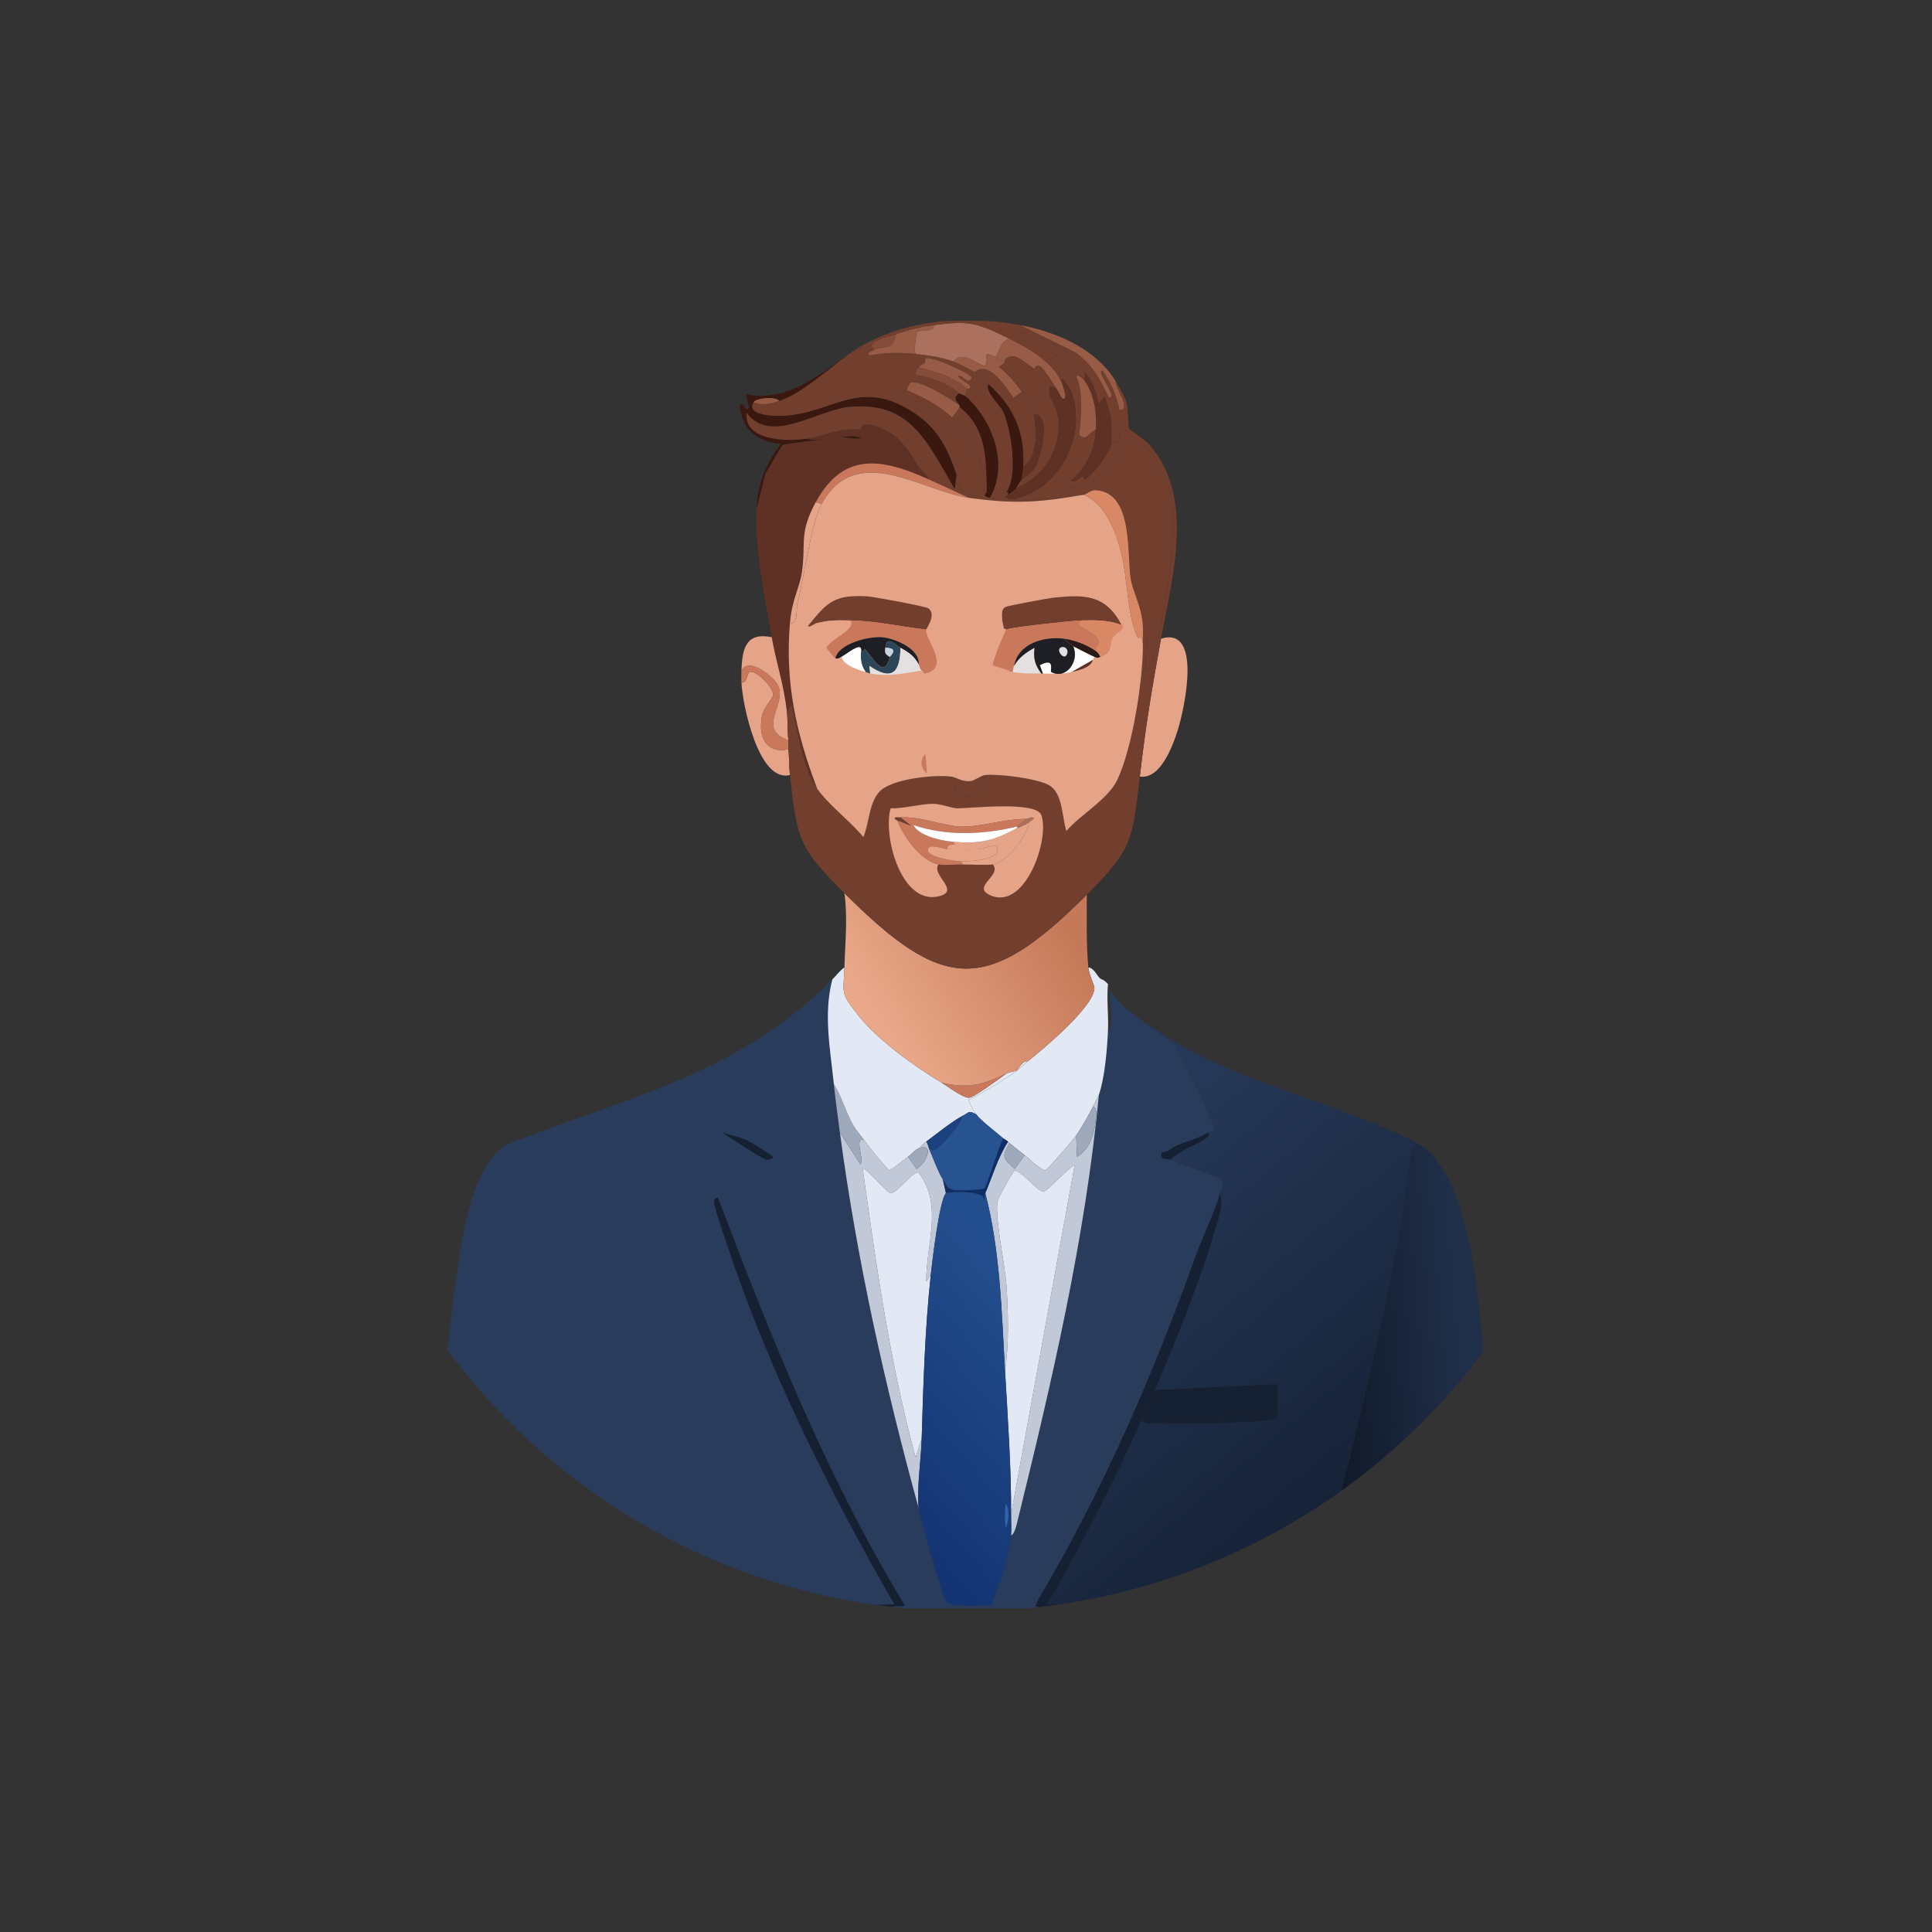<svg xmlns="http://www.w3.org/2000/svg" xmlns:xlink="http://www.w3.org/1999/xlink" id="Capa_1" x="0px" y="0px" viewBox="0 0 2000 2000" style="enable-background:new 0 0 2000 2000;" xml:space="preserve"><rect x="0" y="0" width="2000" height="2000" fill="#333333" stroke="none"/><g>	<defs>		<circle id="SVGID_1_" cx="1000" cy="1000" r="667.933"></circle>	</defs>	<clipPath id="SVGID_00000121260437685025771230000010909568531387930040_">		<use xlink:href="#SVGID_1_" style="overflow:visible;"></use>	</clipPath>			<g id="Objeto_generativo_00000067202231480726872260000005886103152186438333_" style="clip-path:url(#SVGID_00000121260437685025771230000010909568531387930040_);">		<g>							<linearGradient id="SVGID_00000016755608002043603270000003358087256269990291_" gradientUnits="userSpaceOnUse" x1="1113.993" y1="1230.442" x2="1414.223" y2="1586.51">				<stop offset="0" style="stop-color:#263857"></stop>				<stop offset="1" style="stop-color:#142034"></stop>			</linearGradient>			<path style="fill:url(#SVGID_00000016755608002043603270000003358087256269990291_);" d="M1466.925,1183.359     c-1.743,0.102-4.438,4.472-4.705,5.489c-6.86,26.194-8.93,61.618-14.114,89.386c-23.796,127.482-56.389,253.059-87.818,378.715     c-2.386,0-1.141,3.136-2.352,3.136c-91.228,0.048-182.417,3.432-273.647,0.784c35.36-61.841,68.357-125.358,97.227-190.534     c3.958,5.045,11.341,2.646,17.25,3.136c13.99,1.161,120.024,0.064,123.886-5.489c0.5-0.718-0.24-6.525,0-8.625     c0.388-3.397,0.377-25.835-0.784-26.659l-126.238,6.273c21.001-49.572,46.091-111.042,61.159-162.307     c3.869-13.163,10.064-28.046,6.273-41.557c1.58-5.409,4.578-10.316,0.784-14.114c-2.46-2.462-44.326-16.575-52.534-20.386     c10.048-9.807,25.71-14.497,36.852-21.955c2.153-1.441,4.743-3.5,2.352-6.273c0.76-0.481,5.138-0.829,6.273-2.352     c1.569-4.436-33.328-74.849-39.204-83.113c-0.997-1.403,1.674-2.997,1.568-3.136c-1.003-1.316-22.569-16.261-26.659-19.602     v-1.568C1265.622,1117.719,1385.593,1140.233,1466.925,1183.359z"></path>			<path style="fill:#152032;" d="M1195.63,1438.972c-4.397,10.378-9.515,20.983-14.114,31.364     c-28.87,65.176-61.867,128.692-97.227,190.534c91.23,2.647,182.42-0.736,273.647-0.784c1.212-0.001-0.033-3.136,2.352-3.136     c55.16-0.008,117.685,3.054,174.852,4.704c2.863,0.083,7.743-1.57,7.057,3.136c-149.19,8.778-316.139,0-467.317,0     c0.282-2.243-3.023-1.145-3.136-2.352c-0.02-0.21,1.211-1.077,1.568-3.92c0.022-0.174,0.72-0.453,1.568-3.136     c66.862-112.107,118.907-233.152,163.091-355.977c7.218-20.066,19.425-44.903,25.091-64.295     c3.791,13.511-2.404,28.394-6.273,41.557C1241.721,1327.93,1216.632,1389.401,1195.63,1438.972z"></path>			<g>				<path style="fill:#293C5B;" d="M863.176,1122.2c1.696,16.814,4.04,33.457,6.273,50.182      c17.529,131.323,46.497,261.477,81.545,388.908c0.744,7.803,24.881,92.695,28.227,96.443c5.994,6.713,37.588,3.916,47.045,3.92      c15.557,0.008,33.036,2.161,47.045-3.136c-0.357,2.843-1.588,3.71-1.568,3.92c0.113,1.207,3.419,0.109,3.136,2.352h-172.5      c11.289-0.49,23.084-2.236,34.5-2.352c-80.733-132.831-138.781-277.729-193.67-422.624c-3.838,0.215-3.783,2.505-3.92,5.489      c-0.182,3.933,13.212,42.854,15.682,50.182c42.3,125.524,104.987,250.945,170.932,365.386      c-93.287,2.846-186.697-0.446-279.92-0.784c-1.429-0.005-0.059-3.769-1.568-4.705l-126.238,9.409      c-25.061-0.225-50.231,0.815-75.273-0.784c7.928-106.455,12.7-214.058,26.659-319.909      c5.37-40.723,15.364-143.701,58.807-160.738c124.667-48.892,235.574-71.347,333.238-169.363      C852.209,1050.224,859.506,1085.821,863.176,1122.2z"></path>				<path style="fill:#152032;" d="M902.381,1664.79c-124.274,5.39-259.072,1.125-384.204,0l126.238-9.409      c1.509,0.935,0.139,4.699,1.568,4.705c93.223,0.338,186.633,3.63,279.92,0.784c-65.945-114.441-128.631-239.862-170.932-365.386      c-2.469-7.328-15.864-46.249-15.682-50.182c0.138-2.983,0.082-5.274,3.92-5.489c54.889,144.895,112.937,289.793,193.67,422.624      C925.464,1662.554,913.67,1664.3,902.381,1664.79z"></path>				<path style="fill:#152032;" d="M747.915,1172.382c7.317,2.421,18.331,4.881,25.091,7.841      c2.946,1.29,27.858,16.412,27.443,18.034c-0.255,0.996-5.614,2.538-7.057,2.352      C789.837,1200.151,753.716,1176.628,747.915,1172.382z"></path>			</g>			<path style="fill:#152032;" d="M1322.653,1459.359l-123.886,14.114c-5.909-0.49-13.292,1.909-17.25-3.136     c4.598-10.381,9.717-20.986,14.114-31.364l126.238-6.273C1323.03,1433.524,1323.041,1455.962,1322.653,1459.359z"></path>			<path style="fill:#152032;" d="M1198.767,1473.472l123.886-14.114c-0.24,2.1,0.5,7.907,0,8.625     C1318.79,1473.536,1212.757,1474.633,1198.767,1473.472z"></path>			<g>									<linearGradient id="SVGID_00000056394778436420000530000009298305621649322903_" gradientUnits="userSpaceOnUse" x1="1517.787" y1="1423.58" x2="1359.979" y2="1437.101">					<stop offset="0" style="stop-color:#202F4A"></stop>					<stop offset="1" style="stop-color:#0E1624"></stop>				</linearGradient>				<path style="fill:url(#SVGID_00000056394778436420000530000009298305621649322903_);" d="M1542.198,1664.79      c0.686-4.707-4.194-3.054-7.057-3.136c-57.167-1.651-119.692-4.713-174.852-4.704c31.429-125.656,64.022-251.234,87.818-378.715      c5.183-27.768,7.253-63.192,14.114-89.386c0.266-1.016,2.962-5.387,4.705-5.489c60.851,32.266,65.208,190.463,72.136,256.397      c7.849,74.701,12.236,150.375,18.034,225.034C1552.151,1664.995,1547.114,1664.501,1542.198,1664.79z"></path>				<g>					<path style="fill:#152032;" d="M1432.425,1565.995c-0.754-20.592-2.148-38.848,0-59.591       C1432.377,1526.245,1432.49,1546.154,1432.425,1565.995z"></path>					<path style="fill:#152032;" d="M1432.425,1609.904c-0.644,9.839,0.203,18.707,2.352,28.227       C1427.659,1630.162,1431.615,1619.516,1432.425,1609.904z"></path>					<path style="fill:#152032;" d="M1432.425,1506.404l1.568-12.545C1433.349,1497.523,1432.812,1502.667,1432.425,1506.404z"></path>					<path style="fill:#152032;" d="M1435.562,1598.927c0.321-4.035,0.112-8.482,0-12.545       C1435.891,1591.525,1435.666,1594.009,1435.562,1598.927z"></path>					<path style="fill:#152032;" d="M1433.994,1576.972c-0.004-1.451-1.581-6.987-1.568-10.977       C1432.5,1568.044,1433.87,1572.958,1433.994,1576.972z"></path>					<path style="fill:#152032;" d="M1435.562,1586.381c-0.109-1.696-1.451-5.602-1.568-9.409       C1433.995,1577.449,1435.472,1583.114,1435.562,1586.381z"></path>					<path style="fill:#152032;" d="M1433.994,1493.859c-1.289-3.271,1.141-6.157,1.568-7.841       C1435.22,1488.945,1434.451,1491.26,1433.994,1493.859z"></path>					<path style="fill:#152032;" d="M1435.562,1486.018c0.468-1.842-0.892-4.703,0.784-6.273       C1439.25,1482.528,1435.598,1485.704,1435.562,1486.018z"></path>					<path style="fill:#152032;" d="M1433.994,1605.199c0.115-3.718,1.561-5.949,1.568-6.273       C1435.304,1602.168,1434.015,1604.877,1433.994,1605.199z"></path>					<path style="fill:#152032;" d="M1442.619,1471.904h1.568c3.095-0.248,3.095,1.816,0,1.568L1442.619,1471.904z"></path>					<path style="fill:#152032;" d="M1432.425,1609.904c0.326-3.87,1.552-4.457,1.568-4.705       C1433.861,1609.483,1432.442,1609.656,1432.425,1609.904z"></path>				</g>			</g>			<g>				<path style="fill:#293C5B;" d="M1192.494,1064.177c4.09,3.341,25.656,18.286,26.659,19.602c0.106,0.139-2.566,1.734-1.568,3.136      c5.877,8.264,40.773,78.677,39.204,83.113c-1.135,1.524-5.513,1.871-6.273,2.352c-10.172,6.441-23.033,9.166-33.716,14.114      c-3.939,1.825-7.474,6.689-14.114,6.273c-2.202,8.971,4.167,5.771,8.625,7.841c8.208,3.811,50.074,17.924,52.534,20.386      c3.794,3.798,0.796,8.705-0.784,14.114c-5.666,19.392-17.872,44.229-25.091,64.295c-9.851,7.51-11.215,24.473-15.682,35.284      c-18.706,45.28-42.749,104.787-64.295,152.113c-22.092,48.525-68.67,122.872-83.114,168.579      c-0.848,2.684-1.546,2.962-1.568,3.136c-14.009,5.297-31.489,3.144-47.045,3.136c5.091-14.236,12.533-31.673,15.682-46.261      c1.571-7.278,4.299-20.265,4.705-25.875c3.467-1.14,5.553-10.406,6.273-13.329c35.893-145.784,70.415-293.208,84.682-443.011      c6.174-17.815,8.646-48.203,9.409-67.432c8.136-3.846-1.079-39.062,2.352-40.773      C1159.777,1043.549,1177.71,1052.1,1192.494,1064.177z"></path>				<path style="fill:#152032;" d="M1211.312,1200.609c-4.458-2.07-10.827,1.13-8.625-7.841c6.639,0.417,10.174-4.448,14.114-6.273      c10.683-4.948,23.544-7.672,33.716-14.114c2.391,2.772-0.2,4.832-2.352,6.273      C1237.022,1186.112,1221.36,1190.802,1211.312,1200.609z"></path>				<path style="fill:#293C5B;" d="M1237.971,1299.404c-44.184,122.825-96.228,243.869-163.091,355.977      c14.443-45.707,61.021-120.055,83.114-168.579c21.546-47.326,45.589-106.834,64.295-152.113      C1226.756,1323.877,1228.12,1306.915,1237.971,1299.404z"></path>			</g>		</g>		<g>			<g>				<path style="fill:#C1C9D9;" d="M894.54,1180.223c7.889,11.081,16.788,21.261,25.875,31.364      c7.321-3.662,12.907-9.53,19.602-14.114l8.625,12.545c9.814-4.909,18.83-25.727,3.92-21.955      c1.138-2.939,3.904-4.519,6.273-6.273c1.868,2.307,2.152,5.618,3.136,7.841c4.181,9.444,8.925,23.229,14.114,31.364      l3.136,14.114c-6.851,7.517-14.208,71.099-15.682,84.682l-4.705,7.057c-0.371-38.492,17.927-79.114-7.841-112.909      c-5.15-3.076-23.036,22.275-29.011,21.17c-4.469-0.826-22.52-23.532-29.011-25.875c14.122,100.67,28.122,201.423,54.886,299.522      l6.273-19.602c-0.651,22.274-5.198,50.518-3.136,72.136c-35.049-127.432-64.016-257.585-81.545-388.908l21.17,32.932      C895.305,1200.69,883.409,1176.742,894.54,1180.223z"></path>				<path style="fill:#9FA9BC;" d="M894.54,1180.223c-11.131-3.481,0.765,20.468-3.92,25.091l-21.17-32.932      c-2.232-16.724-4.576-33.368-6.273-50.182c8.438,13.314,12.434,29.49,20.386,43.125      C886.295,1170.01,891.251,1175.603,894.54,1180.223z"></path>				<g>					<path style="fill:#E3E8F5;" d="M974.517,1120.632c6.09,3.664,22.859,16.504,29.011,15.682       c5.123-0.684,32.361-20.624,38.42-25.091c2.573-1.273,10.495-2.832,10.977-3.136c-15.671,11.602-33.006,21.349-50.182,30.579       c1.578,5.66,4.434,10.301,7.841,14.898c-8.004-4.362-6.893-2.204-14.114,1.568c-10.899,5.694-27.164,18.905-37.636,26.659       c-2.369,1.754-5.135,3.334-6.273,6.273c-5.072,1.283-8.594,6.704-12.545,9.409c-6.696,4.584-12.281,10.451-19.602,14.114       c-9.087-10.103-17.986-20.282-25.875-31.364c-3.289-4.62-8.245-10.213-10.977-14.898       c-7.952-13.635-11.948-29.811-20.386-43.125c-3.671-36.38-10.967-71.976-1.568-108.204c4.193-4.208,7.588-9.16,12.545-12.545       c-0.772,27.721-4.911,25.119,14.114,49.398C908.398,1076.539,946.518,1103.787,974.517,1120.632z"></path>					<path style="fill:#E3E8F5;" d="M1147.017,1018.7c-1.57,15.536,0.622,31.361,0,47.045c-0.763,19.229-3.235,49.616-9.409,67.432       c-0.744,2.148-4.717,9.19-6.273,12.545c-3.13,6.752-12.961,23.639-17.25,29.795c-3.027,4.345-29.772,35.63-32.148,36.068       c-8.021-2.744-14.535-10.569-21.17-15.682c-5.218-4.02-10.536-8.398-15.682-12.545c-0.086-0.07-0.567-0.742-1.568-1.568       c-2.118-1.748-4.493-2.949-4.705-3.136c-7.639-6.744-23.022-18.066-28.227-25.091c-3.406-4.597-6.263-9.238-7.841-14.898       c17.176-9.231,34.51-18.978,50.182-30.579c4.736-3.506,7.363-6.582,10.977-9.409c15.453-12.09,69.335-57.134,69-76.057       c-0.053-3.012-5.615-13.906-6.273-21.17c6.251,0.831,8.793,8.482,11.761,10.977       C1141.716,1015.222,1140.535,1012.25,1147.017,1018.7z"></path>					<path style="fill:#C9785C;" d="M1041.949,1111.223c-6.059,4.467-33.297,24.407-38.42,25.091       c-6.152,0.822-22.921-12.018-29.011-15.682C1001.21,1127.28,1018.231,1122.955,1041.949,1111.223z"></path>					<path style="fill:#E3E8F5;" d="M1063.903,1098.677c-3.614,2.828-6.242,5.903-10.977,9.409       C1053.537,1107.701,1058.388,1097.399,1063.903,1098.677z"></path>				</g>				<path style="fill:#9FA9BC;" d="M940.017,1197.473c3.951-2.705,7.473-8.126,12.545-9.409c14.91-3.772,5.894,17.046-3.92,21.955      L940.017,1197.473z"></path>				<path style="fill:#C1C9D9;" d="M1046.653,1589.517c0.518-7.172-0.056-14.736,0-21.954l65.864-361.465      c-6.184,2.263-28.278,27.129-32.148,27.443c-5.898,0.479-22.122-20.772-29.795-21.955c-1.772,0.505-17.607,29.29-18.034,32.148      c-2.684,17.976,8.055,66.424,9.409,87.818c1.731,27.344,2.73,60.651-1.568,87.034c-3.534-61.314-4.933-123.856-20.386-183.477      c7.559-17.94,12.905-36.722,23.523-53.318c1.001,0.826,1.482,1.499,1.568,1.568c-8.528,15.068-6.941,15.435,5.489,26.659      l10.193-14.114c6.636,5.113,13.149,12.938,21.17,15.682c2.376-0.439,29.121-31.723,32.148-36.068l0.784,21.955      c13.917-7.786,18.31-25.216,19.602-39.989c0.304-3.479,1.738-10.711-3.136-11.761c1.555-3.355,5.528-10.397,6.273-12.545      c-14.267,149.802-48.789,297.226-84.682,443.011C1052.206,1579.111,1050.12,1588.378,1046.653,1589.517z"></path>				<path style="fill:#9FA9BC;" d="M1114.085,1175.518c4.289-6.156,14.12-23.043,17.25-29.795c4.874,1.05,3.441,8.282,3.136,11.761      c-1.292,14.773-5.686,32.202-19.602,39.989L1114.085,1175.518z"></path>				<path style="fill:#9FA9BC;" d="M1060.767,1195.905l-10.193,14.114c-12.429-11.224-14.017-11.591-5.489-26.659      C1050.231,1187.507,1055.549,1191.884,1060.767,1195.905z"></path>				<path style="fill:#E3E8F5;" d="M1046.653,1567.563c0.36-46.564-3.559-101.89-6.273-148.977      c4.298-26.383,3.299-59.69,1.568-87.034c-1.354-21.394-12.093-69.842-9.409-87.818c0.427-2.858,16.262-31.642,18.034-32.148      c7.673,1.182,23.898,22.434,29.795,21.955c3.87-0.314,25.964-25.181,32.148-27.443L1046.653,1567.563z"></path>				<path style="fill:#E3E8F5;" d="M963.54,1319.791c-6.002,55.321-7.781,113.633-9.409,169.363l-6.273,19.602      c-26.764-98.099-40.764-198.852-54.886-299.522c6.491,2.343,24.542,25.049,29.011,25.875      c5.976,1.104,23.861-24.246,29.011-21.17c25.768,33.795,7.47,74.417,7.841,112.909L963.54,1319.791z"></path>			</g>			<g>				<path style="fill:#275391;" d="M1010.585,1153.564c5.205,7.025,20.588,18.347,28.227,25.091      c-4.382,6.298-17.434,50.031-19.602,51.75c-1.88,1.491-27.929,2.32-31.364,1.568c-8.292-1.815-8.003-5.085-11.761-10.977      c-5.189-8.135-9.933-21.919-14.114-31.364c3.972-0.003,2.902,2.729,7.057,0c6.423-4.219,26.04-26.334,27.443-34.5      C1003.693,1151.36,1002.581,1149.202,1010.585,1153.564z"></path>				<path style="fill:#1B417E;" d="M961.972,1189.632c-0.984-2.223-1.268-5.534-3.136-7.841      c10.472-7.754,26.737-20.965,37.636-26.659c-1.403,8.166-21.021,30.281-27.443,34.5      C964.874,1192.361,965.943,1189.628,961.972,1189.632z"></path>				<path style="fill:#0F2D67;" d="M1043.517,1181.791c-10.618,16.596-15.964,35.378-23.523,53.318      c-1.954,4.639,0.705,5.127-2.352,7.841c6.448-10.735-36.91-9.498-38.42-7.841l-3.136-14.114      c3.758,5.892,3.469,9.162,11.761,10.977c3.435,0.752,29.483-0.077,31.364-1.568c2.168-1.719,15.22-45.452,19.602-51.75      C1039.024,1178.842,1041.399,1180.043,1043.517,1181.791z"></path>				<g>											<linearGradient id="SVGID_00000011722597077383063210000014512050175197321358_" gradientUnits="userSpaceOnUse" x1="1091.727" y1="1370.333" x2="899.559" y2="1538.885">						<stop offset="0" style="stop-color:#234E8D"></stop>						<stop offset="1" style="stop-color:#143473"></stop>					</linearGradient>					<path style="fill:url(#SVGID_00000011722597077383063210000014512050175197321358_);" d="M1019.994,1235.109       c15.453,59.621,16.852,122.162,20.386,183.477c2.714,47.087,6.632,102.413,6.273,148.977c-0.056,7.218,0.518,14.782,0,21.954       c-0.405,5.61-3.133,18.597-4.705,25.875c-3.149,14.588-10.59,32.026-15.682,46.261c-9.457-0.005-41.051,2.792-47.045-3.92       c-3.346-3.748-27.483-88.64-28.227-96.443c-2.062-21.618,2.486-49.862,3.136-72.136c1.628-55.73,3.407-114.042,9.409-169.363       c1.474-13.582,8.831-77.164,15.682-84.682c1.51-1.657,44.868-2.894,38.42,7.841       C1020.7,1240.236,1018.04,1239.748,1019.994,1235.109z"></path>					<path style="fill:#2F62A8;" d="M1041.165,1556.586c4.513,5.507,3.015,19.12,0,25.091       C1039.86,1573.56,1039.859,1564.707,1041.165,1556.586z"></path>				</g>			</g>			<g>				<path style="fill:#5E3124;" d="M891.404,444.747c24.741,2.165,42.662,27.006,59.591,39.204      c3.241,2.335,9.44,8.575,10.977,12.545c-47.249-21.34-88.391-30.39-117.613,23.523c-17.454,32.201-9.883,41.242-14.114,71.352      c-2.561,18.227-10.373,27.94-12.545,54.102c-5.118,61.639,6.472,113.71,28.227,170.932      c-15.698-22.851-19.903-60.352-26.659-87.034l-4.705,7.057c-3.326-28.814-11.193-50.958-15.682-76.841      c-7.131-41.118-17.965-91.693-15.682-133.295l9.409-36.852c3.226-3.617,15.567-27.832,18.034-29.011      c2.106-1.006,40.541-5.694,46.261-6.273c3.818-0.408,9.037-1.392,12.545-1.568c7.629-0.33,14.462,2.664,21.955,0.784      c-7.586-3.047-14.457-1.16-21.955-0.784c-4.493,0.194-8.37,1.145-12.545,1.568c-6.069,0.649-16.311,2.079-21.955,0      C856.517,450.934,867.484,442.654,891.404,444.747z"></path>				<path style="fill:#723E2D;" d="M902.381,363.202c-0.98,0.703-5.471,2.961-2.352,4.705c16.3-3.008,31.451-3.136,47.829-1.568      c11.862,1.135,28.137,3.788,39.204,7.841c2.618,0.959,19.406,9.385,21.955,10.977c3.823,2.389,10.362,9.167,14.114,12.545      c-3.302,8.748,11.884,20.542,15.682,29.011c8.041,17.933,15.383,66.433,3.136,82.329c-4.002,5.195-10.747,7.807-17.25,6.273      c19.763-34.558,2.993-79.98-25.091-105.068c-0.688-3.425,0.434-5.082,1.568-7.841c0.075-0.181,3.661,1.078,3.136-2.352      c-0.465-3.036-11.484-7.247-12.545-10.977c6.131-1.064,10.032,11.03,14.114,1.568c-4.97-6.094-43.452-22.74-47.829-19.602      c-0.532,8.604-3.076,3.663-7.057,9.409c-1.318,1.902-4.936,5.225-2.352,7.841c18.435,3.233,30.244,7.834,44.693,18.818      c-9.124,5.019,0.008,10.566,0,12.545c-8.821-6.41-41.275-27.054-50.966-23.523c-1.143,0.417-3.263,6.788-3.92,7.841      c-0.175,0.28-4.156,2.501-4.705,3.92l2.352,2.352c10.57,4.269,22.513,10.127,31.364,17.25      c8.871,7.139,21.52,30.577,27.443,17.25c12.589,15.792,28.403,40.951,23.523,62.727c-0.142,0.633-3.554,4.669-3.92,6.273      c-24.206-2.94-18.544-4.588-24.307-21.955c-8.404-25.326-18.644-46.949-41.557-62.727c-58.705-40.425-85.05-0.448-139.568,1.568      c-8.363,0.309-37.478-0.924-29.011-14.114c10.053,3.499,17.442,1.47,26.659-1.568c23.996-7.911,50.42-33.197,70.568-47.045      c0.091-0.063,0.023-0.504,1.568-1.568C885.939,365.831,897.333,352.684,902.381,363.202z"></path>				<path style="fill:#3A1810;" d="M877.29,367.906c-20.148,13.849-46.572,39.135-70.568,47.045      c-4.642-5.216-25.293-2.57-26.659,1.568c-8.467,13.19,20.649,14.423,29.011,14.114c54.518-2.016,80.863-41.994,139.568-1.568      c22.913,15.779,33.153,37.401,41.557,62.727l-1.568,13.33c-1.211,1.36-2.255-2.446-3.136-3.92      c-25.945-43.421-43.298-85.798-105.852-79.977c-34.133,3.176-81.697,39.717-106.636,6.273      c-3.041,29.151,42.242,29.602,61.943,26.659c5.644,2.079,15.885,0.649,21.955,0c-5.721,0.579-44.155,5.266-46.261,6.273      c-2.467,1.179-14.808,25.395-18.034,29.011l-9.409,36.852c1.416-25.8,9.343-46.222,25.091-66.648      c-24.986-3.204-40.601-13.932-42.341-40.773c5.645-2.664,4.728,9.371,9.409,3.136l-3.136-14.114      C812.304,417.297,846.694,389.17,877.29,367.906z"></path>				<path style="fill:#723E2D;" d="M1183.085,647.042c-1.646-20.199-10.149-33.513-12.545-47.829      c-4.179-24.966,3.13-90.457-36.852-91.738c-4.742-0.152-8.727,4.189-11.761,4.705c-47.606,8.083-70.917,9.732-119.182,3.136      c-7.803-3.639-15.689-7.421-23.523-10.977l6.273-3.136c0.881,1.474,1.926,5.28,3.136,3.92l1.568-13.33      c5.763,17.366,0.101,19.015,24.307,21.955c0.366-1.604,3.779-5.64,3.92-6.273h3.136c0.163,4.447-6.169,5.646,3.136,7.841      c6.503,1.534,13.247-1.078,17.25-6.273c1.827-0.178,2.074,2.094,1.568,3.136c-0.086,0.176-2.658,1.04-3.136,2.352      c2.368,1.938,5.159,1.79,7.841,2.352c6.464,1.355,41.695,0.042,47.829-1.568c0.699-0.184,8.294-8.386,10.977-9.409      c2.808-1.071,18.867-3.881,20.386-4.705c12-6.504,41.267-38.185,39.989-51.75c25.58,8.626,44.208,50.078,47.045,76.057      c3.672,33.623-9.946,114.839-18.818,148.977c-1.14,4.386-4.977,18.336-9.409,20.386      C1184.493,679.787,1189.959,660.461,1183.085,647.042z"></path>				<path style="fill:#723E2D;" d="M1114.085,389.861c7.708,14.723,4.926,43.757,3.136,60.375c7.552,7.304,9.979-3.045,17.25-5.489      c-0.927,20.3-9.864,38.909-25.091,52.534c1.909,3.975,9.431-3.695,10.193-3.92c2.924-0.867,2.369,3.512,3.136,3.136      c7.692-3.765,25.499-27.144,27.443-36.068l5.489-4.705l2.352,3.92l2.352-18.034c2.954-2.416,6.994,7.175,7.057,7.841      c1.279,13.565-27.988,45.246-39.989,51.75c-1.52,0.824-17.579,3.633-20.386,4.705c-2.683,1.023-10.278,9.225-10.977,9.409      c-6.134,1.611-41.365,2.924-47.829,1.568c48.603-9.342,76.817-65.084,61.159-110.557c-1.802-5.235-7.055-10.667-9.409-14.898      c-4.536-8.151-10.281-13.716-13.33-21.954C1094.972,371.887,1110.271,382.574,1114.085,389.861z"></path>				<path style="fill:#AC715E;" d="M1045.085,350.656c-8.674,2.203-10.329,11.956-14.114,18.818      c-17.682-7.373-4.934,1.575-11.761,9.409c-10.403-3.081-22.129-15.837-32.148-4.705c-11.067-4.053-27.342-6.706-39.204-7.841      c-2.229-3.06,0.82-21.879,1.568-22.739c2.495-2.866,18.25,1.123,17.25-7.057C1004.062,331.677,1011.828,334.35,1045.085,350.656      z"></path>				<path style="fill:#5E3124;" d="M1048.222,516.883c-2.682-0.562-5.473-0.415-7.841-2.352c0.479-1.313,3.051-2.176,3.136-2.352      c2.276-1.89,5.987-4.114,7.841-6.273c28.857-12.376,47.546-40.725,43.909-72.92c-1.528-13.531-11.938-22.032-8.625-33.716      l7.057,3.136c2.083,2.872,3.7,7.393,6.273,10.193c6.522,2.115-0.415-15.533-1.568-18.034l1.568-3.136      c2.354,4.231,7.607,9.663,9.409,14.898C1125.039,451.799,1096.825,507.541,1048.222,516.883z"></path>				<path style="fill:#5E3124;" d="M1150.153,460.429c-1.944,8.924-19.751,32.303-27.443,36.068      c-0.767,0.375-0.212-4.003-3.136-3.136c-0.762,0.226-8.284,7.896-10.193,3.92c15.227-13.625,24.163-32.234,25.091-52.534      c0.829-18.156-1.58-36.52-12.545-51.75c2.245-2.895,0.909-4.809,0-7.841c8.115,4.293,13.153,23.061,15.682,32.148l5.489-7.057      c1.301-0.22,6.784,20.441,7.057,22.739C1150.643,437.116,1150.979,456.637,1150.153,460.429z"></path>				<path style="fill:#985B45;" d="M1098.403,394.565c1.153,2.501,8.09,20.149,1.568,18.034c-2.573-2.8-4.19-7.321-6.273-10.193      c-3.72-5.13-12.805-21.42-18.034-23.523c-3.998-1.608-4.424,3.295-4.705,3.136c-10.001-5.646-21.443-19.888-30.579-9.409      c-4.889,1.619-6.74-2.023-9.409-3.136c3.785-6.862,5.44-16.615,14.114-18.818      C1064.278,360.066,1088.98,374.124,1098.403,394.565z"></path>				<path style="fill:#985B45;" d="M1121.926,392.997c10.966,15.23,13.375,33.593,12.545,51.75      c-7.271,2.443-9.698,12.793-17.25,5.489c1.79-16.618,4.571-45.652-3.136-60.375      C1114.997,386.035,1121.679,392.654,1121.926,392.997z"></path>				<path style="fill:#985B45;" d="M966.676,336.542c1,8.18-14.755,4.191-17.25,7.057c-0.748,0.86-3.797,19.679-1.568,22.739      c-16.379-1.567-31.529-1.44-47.829,1.568c-3.119-1.743,1.372-4.001,2.352-4.705c0.142-0.102,2.84-1.446,3.136-1.568      c11.017-4.539,18.59,2.203,21.955-15.682C941.583,341.167,951.782,338.481,966.676,336.542z"></path>				<path style="fill:#854D39;" d="M927.472,345.952c-3.364,17.884-10.938,11.142-21.955,15.682      C893.323,354.083,920.862,348.193,927.472,345.952z"></path>				<path style="fill:#723E2D;" d="M985.494,501.201l-6.273,3.136c-5.739-2.605-11.516-5.251-17.25-7.841      c-1.538-3.971-7.737-10.21-10.977-12.545c-5.355-11.072-17.316-27.64-27.443-34.5c-4.35-2.947-32.452-18.218-32.148-4.705      c-23.92-2.093-34.886,6.187-56.454,9.409c-19.701,2.943-64.984,2.492-61.943-26.659c24.939,33.444,72.503-3.097,106.636-6.273      C942.196,415.403,959.55,457.78,985.494,501.201z"></path>				<path style="fill:#5E3124;" d="M950.994,483.951c-16.928-12.199-34.85-37.039-59.591-39.204      c-0.304-13.513,27.797,1.758,32.148,4.705C933.679,456.311,945.639,472.879,950.994,483.951z"></path>				<path style="fill:#3A1810;" d="M869.449,452.588c7.497-0.376,14.368-2.263,21.955,0.784      C883.911,455.252,877.078,452.258,869.449,452.588z"></path>				<path style="fill:#3A1810;" d="M869.449,452.588c-3.508,0.176-8.727,1.16-12.545,1.568      C861.079,453.733,864.956,452.782,869.449,452.588z"></path>				<path style="fill:#723E2D;" d="M1057.631,405.542c4.422,6.741,10.786,15.633,12.545,23.523      c3.319,14.883,4.393,45.625-10.977,53.318c1.703-35.501-9.852-61.073-36.068-84.682c-3.751-3.378-10.291-10.157-14.114-12.545      c14.432-13.119,32.363,15.722,39.989,26.659L1057.631,405.542z"></path>				<path style="fill:#3A1810;" d="M999.608,410.247c28.084,25.088,44.854,70.51,25.091,105.068      c-9.305-2.195-2.974-3.394-3.136-7.841c-1.218-33.29,0.327-62.824-28.227-86.25c0.056-0.507-0.002-1.053,0-1.568      c0.008-1.98-9.124-7.527,0-12.545C995.068,408.428,998.059,408.863,999.608,410.247z"></path>				<path style="fill:#3A1810;" d="M1059.199,482.383c-0.234,4.888-1.233,9.289-1.568,14.114c-2.627,2.825-4.382,7.207-6.273,9.409      c-1.854,2.159-5.565,4.383-7.841,6.273c0.506-1.042,0.259-3.314-1.568-3.136c12.247-15.897,4.905-64.396-3.136-82.329      c-3.798-8.469-18.983-20.263-15.682-29.011C1049.347,421.31,1060.902,446.882,1059.199,482.383z"></path>				<path style="fill:#985B45;" d="M1030.972,369.474c2.669,1.113,4.521,4.755,9.409,3.136c-0.393,0.451,0.833,3.438-6.273,7.057      c8.902,7.528,17.123,16.12,23.523,25.875l-8.625,6.273c-7.626-10.937-25.557-39.778-39.989-26.659      c-2.548-1.593-19.337-10.019-21.955-10.977c10.019-11.132,21.745,1.623,32.148,4.705      C1026.038,371.049,1013.29,362.102,1030.972,369.474z"></path>				<path style="fill:#723E2D;" d="M1021.562,507.474h-3.136c4.88-21.776-10.934-46.936-23.523-62.727      c-3.136-3.934-5.551-8.949-9.409-12.545c1.584-2.011,7.663-9.356,7.841-10.977      C1021.89,444.65,1020.344,474.184,1021.562,507.474z"></path>				<path style="fill:#985B45;" d="M993.335,419.656c-0.002,0.515,0.056,1.061,0,1.568c-0.178,1.622-6.257,8.967-7.841,10.977      c-12.825-11.955-30.744-21.699-47.045-28.227c0.658-1.053,2.777-7.424,3.92-7.841      C952.06,392.602,984.515,413.246,993.335,419.656z"></path>				<path style="fill:#985B45;" d="M1001.176,402.406c-14.098-12.352-32.402-17.563-50.182-21.954      c3.981-5.746,6.525-0.805,7.057-9.409c4.377-3.138,42.86,13.508,47.829,19.602c-4.082,9.461-7.983-2.632-14.114-1.568      c1.061,3.73,12.081,7.942,12.545,10.977C1004.837,403.484,1001.251,402.225,1001.176,402.406z"></path>				<path style="fill:#723E2D;" d="M985.494,432.201c3.858,3.596,6.273,8.611,9.409,12.545      c-5.923,13.327-18.572-10.111-27.443-17.25c-8.851-7.122-20.793-12.981-31.364-17.25l-2.352-2.352      c0.548-1.419,4.529-3.64,4.705-3.92C954.751,410.502,972.669,420.247,985.494,432.201z"></path>				<path style="fill:#854D39;" d="M1001.176,402.406c-1.134,2.759-2.256,4.416-1.568,7.841c-1.549-1.384-4.54-1.819-6.273-3.136      c-14.449-10.985-26.258-15.585-44.693-18.818c-2.584-2.616,1.034-5.939,2.352-7.841      C968.774,384.843,987.078,390.054,1001.176,402.406z"></path>				<path style="fill:#985B45;" d="M806.722,414.951c-9.217,3.039-16.606,5.067-26.659,1.568      C781.429,412.382,802.08,409.735,806.722,414.951z"></path>				<path style="fill:#723E2D;" d="M1093.699,402.406l-7.057-3.136c-3.313,11.684,7.097,20.185,8.625,33.716      c3.637,32.195-15.052,60.544-43.909,72.92c1.891-2.202,3.646-6.584,6.273-9.409c4.024-4.328,9.644-5.589,14.114-13.329      c6.232-10.792,16.813-55.711-1.568-54.102c-1.76-7.89-8.124-16.782-12.545-23.523c-6.399-9.755-14.621-18.347-23.523-25.875      c7.106-3.619,5.879-6.606,6.273-7.057c9.137-10.479,20.579,3.763,30.579,9.409c0.28,0.158,0.707-4.744,4.705-3.136      C1080.894,380.986,1089.979,397.276,1093.699,402.406z"></path>				<path style="fill:#5E3124;" d="M1057.631,496.497c0.335-4.825,1.334-9.225,1.568-14.114      c15.37-7.693,14.296-38.435,10.977-53.318c18.381-1.609,7.8,43.311,1.568,54.102      C1067.274,490.908,1061.655,492.169,1057.631,496.497z"></path>			</g>			<g>									<linearGradient id="SVGID_00000145021232482064045040000004844421106730919311_" gradientUnits="userSpaceOnUse" x1="1087.633" y1="938.331" x2="908.407" y2="1051.01">					<stop offset="0" style="stop-color:#C57958"></stop>					<stop offset="1" style="stop-color:#E9A889"></stop>				</linearGradient>				<path style="fill:url(#SVGID_00000145021232482064045040000004844421106730919311_);" d="M1125.062,926.178      c0.003,25.182-0.707,50.141,1.568,75.273c0.658,7.264,6.219,18.158,6.273,21.17c0.335,18.923-53.547,63.967-69,76.057      c-5.515-1.279-10.366,9.023-10.977,9.409c-0.483,0.305-8.404,1.864-10.977,3.136c-23.718,11.733-40.738,16.057-67.432,9.409      c-27.999-16.845-66.119-44.093-86.25-69.784c-19.024-24.279-14.885-21.677-14.114-49.398c0.713-25.622,3.486-51.263,0-76.841      C976.059,1026.225,1020.825,1030.599,1125.062,926.178z"></path>				<path style="fill:#E5A387;" d="M1179.948,803.86c6.242-54.346,12.37-90.131,21.955-142.704      c43.237-13.325,24.075,73.31,17.25,94.875C1213.956,772.451,1201.14,807.202,1179.948,803.86z"></path>				<path style="fill:#D88864;" d="M1183.085,647.042c0.5,6.138-0.116,12.632,0,18.818c-2.583-12.967-3.583-2.546-5.489-6.273      c-10.36-20.259-10.577-61.998-16.466-85.466c-5.799-23.109-15.878-51.896-39.204-61.943c3.034-0.515,7.019-4.857,11.761-4.705      c39.983,1.281,32.673,66.773,36.852,91.738C1172.936,613.529,1181.439,626.843,1183.085,647.042z"></path>				<path style="fill:#723E2D;" d="M983.926,803.86c7.263,0.79,10.809,5.77,21.17,4.705c3.208-0.33,11.045-5.926,14.898-6.273      c-6.175,7.188-5.155,19.966-16.466,21.954C986.62,827.219,990.89,812.666,983.926,803.86z"></path>				<path style="fill:#C9785C;" d="M961.972,496.497c5.734,2.59,11.511,5.236,17.25,7.841c7.834,3.556,15.719,7.339,23.523,10.977      c-48.215-6.588-116.171-58.767-152.113,6.273l-6.273-1.568C873.581,466.106,914.723,475.157,961.972,496.497z"></path>				<path style="fill:#E5A387;" d="M850.631,521.588c-10.746,19.445-18.165,75.88-25.091,102.716      c-1.655,6.411,1.12,21.813-7.841,21.17c2.172-26.162,9.984-35.875,12.545-54.102c4.23-30.11-3.341-39.151,14.114-71.352      L850.631,521.588z"></path>				<g>					<path style="fill:#E5A387;" d="M816.131,775.633c1.016,9.033,0.612,17.972,1.568,26.659       c-32.37,8.242-49.015-72.603-50.182-95.659c6.595,0.518,5.194-9.625,8.625-10.977c6.231-2.455,25.304,16.321,24.307,24.307       c-0.278,2.223-9.465,12.945-10.977,18.818C783.987,760.082,791.557,780.861,816.131,775.633z"></path>					<path style="fill:#C9785C;" d="M816.131,766.224c0.346,3.053-0.344,6.355,0,9.409c-24.574,5.229-32.144-15.551-26.659-36.852       c1.512-5.873,10.7-16.595,10.977-18.818c0.997-7.985-18.075-26.762-24.307-24.307c-3.431,1.352-2.03,11.495-8.625,10.977       c-0.207-4.084-0.161-8.456,0-12.545c7.953-14.881,33.466,6.867,37.636,14.898C815.641,729.181,782.017,754.274,816.131,766.224       z"></path>					<g>						<path style="fill:#E5A387;" d="M798.881,659.587c4.489,25.883,12.356,48.027,15.682,76.841        c1.11,9.613,0.467,20.093,1.568,29.795c-34.114-11.95-0.49-37.042-10.977-57.239c-4.17-8.031-29.683-29.779-37.636-14.898        C768.393,671.783,771.821,654.198,798.881,659.587z"></path>						<path style="fill:#E5A387;" d="M787.12,667.428c0.778-0.026,12.022,9.46,11.761,10.193l-16.466-2.352        C781.025,674.032,786.134,667.461,787.12,667.428z"></path>					</g>				</g>				<g>					<path style="fill:#723E2D;" d="M1056.062,336.542l57.239,28.227c17.872,13.431,25.477,27.118,34.5,47.045       c10.561-0.195-14.805-28.325-6.273-28.227c8.259,12.301,14.693,26.182,17.25,40.773c13.419,0.138-4.209-21.719-3.92-29.795       c3.965,6.532,8.639,13.866,10.977,21.17c2.388,7.458,1.461,23.572,3.136,28.227c0.435,1.21,16.829,11.609,20.386,15.682       c48.062,55.028,24.398,136.496,12.545,201.511c-9.584,52.573-15.712,88.358-21.955,142.704       c-7.599,66.164-7.776,75.125-54.886,122.318c-104.237,104.421-149.003,100.048-250.909-1.568       c-47.025-46.892-49.02-54.749-56.454-122.318c-0.956-8.687-0.552-17.626-1.568-26.659c-0.344-3.054,0.346-6.356,0-9.409       c-1.101-9.703-0.459-20.182-1.568-29.795l4.705-7.057c6.756,26.682,10.961,64.183,26.659,87.034       c11.347,16.517,34.705,34.081,47.829,50.182c6.605-14.854,5.569-40.012,20.386-50.182       c15.206-10.436,52.179-14.462,69.784-12.545c6.964,8.806,2.694,23.359,19.602,20.386c11.311-1.989,10.291-14.766,16.466-21.954       c14.037-1.264,54.812,3.572,66.648,10.977c13.701,8.573,12.722,33.253,17.25,47.045c14.173-16.629,42.978-32.726,52.534-52.534       c15.845-32.846,27.338-105.608,26.659-141.92c-0.116-6.186,0.5-12.68,0-18.818c6.875,13.42,1.409,32.745,3.136,47.829       c4.432-2.05,8.269-16,9.409-20.386c8.872-34.138,22.49-115.354,18.818-148.977c-2.837-25.978-21.465-67.431-47.045-76.057       c-0.063-0.666-4.103-10.257-7.057-7.841l-2.352,18.034l-2.352-3.92l-5.489,4.705c0.826-3.792,0.49-23.312,0-27.443       c-0.272-2.298-5.756-22.959-7.057-22.739l-5.489,7.057c-2.529-9.087-7.567-27.855-15.682-32.148       c-6.687-22.303-50.982-39.301-72.136-43.125l72.136,43.125c0.909,3.032,2.245,4.945,0,7.841       c-0.247-0.343-6.929-6.962-7.841-3.136c-3.814-7.286-19.113-17.974-27.443-20.386c3.048,8.239,8.794,13.804,13.33,21.954       l-1.568,3.136c-9.423-20.441-34.126-34.499-53.318-43.909c-33.257-16.306-41.024-18.979-78.409-14.114       c-14.894,1.938-25.094,4.624-39.204,9.409c-6.609,2.241-34.149,8.131-21.955,15.682c-0.297,0.122-2.994,1.466-3.136,1.568       c-5.048-10.518-16.441,2.63-23.523,3.136C930.198,330.965,995.684,325.241,1056.062,336.542z"></path>					<g>						<g>							<path style="fill:#985B45;" d="M1154.858,394.565c-0.289,8.076,17.34,29.934,3.92,29.795         c-2.557-14.59-8.991-28.472-17.25-40.773c-8.532-0.098,16.833,28.032,6.273,28.227c-9.023-19.928-16.628-33.614-34.5-47.045         l-57.239-28.227C1093.268,343.507,1134.439,360.929,1154.858,394.565z"></path>							<path style="fill:#723E2D;" d="M1121.926,385.156l-72.136-43.125C1070.943,345.855,1115.239,362.853,1121.926,385.156z"></path>						</g>						<g>							<path style="fill:#E5A387;" d="M1027.835,894.814c15.989-3.587,34.552-27.977,37.636-43.909         c0.654-0.573,4.992-3.262,4.705-3.92c-2.864-2.274-4.766,0.814-7.841,0.784c-23.096-0.224-46.941,8.611-68.216,7.841         c-17.929-0.649-42.264-10.849-61.943-9.409c-1.799,0.132-3.666-0.087-5.489,0c-1.787,1.774,2.285,2.952,2.352,3.136         c5.985,16.467,24.284,41.754,42.341,45.477c-7.337,11.592,23.247,27.277,0.784,32.932         c-39.454,9.933-58.449-63.045-50.182-90.954c13.27,0.36,31.667-4.77,43.909-4.705c8.01,0.043,20.087,4.7,25.091,4.705         c13.982,0.013,81.696-7.894,87.034,7.057c8.992,25.187-17.411,100.828-54.102,82.329         C1006.521,917.408,1037.162,906.556,1027.835,894.814z"></path>							<path style="fill:#C9785C;" d="M1062.335,847.769l-9.409,7.841c-34.628,8.36-73.312,10.24-107.42-1.568         c5.539,11.232,28.449,16.15,39.989,17.25l3.136,2.352c-3.556,1.346-8.234-0.092-7.841,5.489         c-3.663,0.019-19.78-7.194-20.386,0.784c-0.582,7.655,28.5,11.639,34.5,11.761l1.568,3.136         c-6.95-0.133-19.198,1.215-25.091,0c-18.057-3.723-36.356-29.01-42.341-45.477l14.114,5.489l-10.977-8.625         c19.679-1.44,44.014,8.76,61.943,9.409C1015.394,856.38,1039.239,847.545,1062.335,847.769z"></path>							<path style="fill:#E5A387;" d="M1065.471,850.905c-3.084,15.932-21.647,40.322-37.636,43.909         c-4.098,0.92-25.51,0.112-31.364,0l-1.568-3.136c8.666,0.177,40.588-1.425,37.636-13.329         c-1.549-6.248-14.344,0.623-19.602,0.784c-10.117,0.311-21.819-0.053-32.148,0c-0.393-5.58,4.285-4.143,7.841-5.489         l-3.136-2.352c28.462,2.712,43.275-0.8,67.432-14.114C1053.682,856.762,1061.638,854.26,1065.471,850.905z"></path>							<path style="fill:#AC715E;" d="M1065.471,850.905c-3.833,3.355-11.79,5.856-12.545,6.273v-1.568l9.409-7.841         c3.075,0.03,4.977-3.058,7.841-0.784C1070.463,847.643,1066.126,850.333,1065.471,850.905z"></path>							<path style="fill:#723E2D;" d="M932.176,846.201l10.977,8.625l-14.114-5.489c-0.067-0.184-4.139-1.362-2.352-3.136         C928.511,846.114,930.377,846.332,932.176,846.201z"></path>							<path style="fill:#FFFEFF;" d="M1052.926,855.61v1.568c-24.156,13.313-38.97,16.826-67.432,14.114         c-11.539-1.1-34.449-6.018-39.989-17.25C979.615,865.849,1018.298,863.969,1052.926,855.61z"></path>							<path style="fill:#E5A387;" d="M994.903,891.678c-6-0.122-35.082-4.106-34.5-11.761c0.606-7.978,16.723-0.765,20.386-0.784         c10.328-0.053,22.031,0.311,32.148,0c5.258-0.161,18.053-7.032,19.602-0.784         C1035.491,890.253,1003.569,891.854,994.903,891.678z"></path>						</g>					</g>				</g>				<g>					<path style="fill:#E5A387;" d="M1002.744,515.315c48.265,6.595,71.576,4.946,119.182-3.136       c23.327,10.047,33.406,38.834,39.204,61.943c5.889,23.468,6.106,65.207,16.466,85.466c1.906,3.727,2.906-6.694,5.489,6.273       c0.679,36.312-10.814,109.074-26.659,141.92c-9.556,19.808-38.361,35.905-52.534,52.534       c-4.528-13.792-3.549-38.473-17.25-47.045c-11.835-7.405-52.61-12.242-66.648-10.977c-3.853,0.347-11.689,5.943-14.898,6.273       c-10.361,1.065-13.908-3.914-21.17-4.705c-17.605-1.916-54.578,2.109-69.784,12.545c-14.818,10.17-13.781,35.328-20.386,50.182       c-13.125-16.101-36.483-33.665-47.829-50.182c-21.755-57.222-33.345-109.292-28.227-170.932       c8.96,0.642,6.186-14.759,7.841-21.17c6.925-26.836,14.345-83.271,25.091-102.716       C886.573,456.548,954.529,508.726,1002.744,515.315z"></path>					<g>						<path style="fill:#723E2D;" d="M958.835,651.746c-26.069-2.917-52.038-8.97-78.409-9.409        c-13.845-0.231-22.783-0.567-36.068,3.136c-1.568,0.437-7.077,4.693-7.841,2.352c20.119-24.903,27.209-32.119,60.375-30.579        c6.484,0.301,61.771,10.459,64.295,12.545C969.545,636.7,959.194,649.968,958.835,651.746z"></path>						<path style="fill:#723E2D;" d="M1161.13,647.042c-14.25-5.393-27.25-5.041-42.341-4.705        c-8.354,0.186-73.676,7.181-76.841,9.409l-3.136-1.568c0.308-1.923-2.15-7.735-1.568-12.545        c0.455-3.762-0.605-7.049,3.92-9.409c2.195-1.145,43.679-8.884,48.614-9.409        C1122.17,615.365,1144.329,614.971,1161.13,647.042z"></path>						<path style="fill:#C9785C;" d="M1118.79,642.337c0.455,5.393-4.75,1.533-0.784,4.705c4.158,3.325,17.076,9.213,19.602,14.898        c2.872,6.463-4.712,6.439-1.568,13.33c-8.763-7.03-23.194-12.675-34.5-14.114c-21.058-2.679-47.805,4.965-51.75,28.227        c-0.463,0.829-1.282,4.867-1.568,6.273c-8.104-1.37-1.079-0.534-3.921-1.568c-2.601-0.947-15.987-4.765-16.466-5.489        c-1.349-2.04,12.5-35.716,14.114-36.852C1045.114,649.518,1110.435,642.523,1118.79,642.337z"></path>						<path style="fill:#C9785C;" d="M958.835,651.746c-1.921,9.526,26.003,39.094-0.784,45.477        c-3.181,0.758-1.721-3.487-3.92-3.136c-2.106-1.331-2.02-4.199-3.136-6.273c1.739-16.33-25.479-27.347-38.42-28.227        c-13.517-0.92-44.452,6.561-47.829,21.954c-1.193-0.396-8.134-9.172-9.409-10.977c4.504-9.78,30.845-18.255,25.091-28.227        C906.797,642.776,932.766,648.83,958.835,651.746z"></path>						<path style="fill:#1E1F25;" d="M950.994,687.815c-4.912-9.128-10.262-12.337-18.818-17.25        c-5.516-3.168-14.078-13.386-15.682,0c-0.598,4.991-0.449,6.666,4.705,9.409c-6.162,24.742-17.739-0.049-25.875-7.841        c-0.879-0.841-1.812,6.23-3.92,0c-0.931-7.206-16.043,6.058-20.386,7.841c-2.16,0.887-3.375,2.27-6.273,1.568        c3.377-15.393,34.313-22.874,47.829-21.954C925.516,660.468,952.733,671.485,950.994,687.815z"></path>						<path style="fill:#D88864;" d="M1161.13,647.042c6.097,2.715-6.188,8.128-9.409,13.33        c-3.314,5.352,1.312,15.173-12.545,19.602c-0.495-1.015-2.706-4.359-3.136-4.705c-3.144-6.89,4.44-6.867,1.568-13.33        c-2.526-5.685-15.444-11.573-19.602-14.898c-3.966-3.171,1.239,0.688,0.784-4.705        C1133.88,642.001,1146.88,641.649,1161.13,647.042z"></path>						<path style="fill:#E5A387;" d="M880.426,642.337c5.754,9.972-20.587,18.447-25.091,28.227        c-6.833-9.675-6.658-13.687-10.977-25.091C857.643,641.77,866.581,642.107,880.426,642.337z"></path>						<path style="fill:#2C4659;" d="M932.176,670.565c-0.471,26.67-9.356,34.226-32.148,18.818l0.784,7.841        c-1.12-0.205-2.773-1.063-4.705-1.568c-5.51-8.101-5.207-13.714-4.705-23.523c2.108,6.23,3.042-0.841,3.92,0        c8.136,7.792,19.713,32.583,25.875,7.841c0.214-0.858,10.424-9.201-4.705-9.409        C918.099,657.179,926.66,667.397,932.176,670.565z"></path>						<path style="fill:#E4E0E1;" d="M950.994,687.815c1.116,2.074,1.03,4.942,3.136,6.273c-18.841,3.007-33.842,6.693-53.318,3.136        l-0.784-7.841c22.792,15.408,31.677,7.852,32.148-18.818C940.732,675.478,946.083,678.686,950.994,687.815z"></path>						<path style="fill:#E5A387;" d="M1038.812,650.178c-1.179,7.371-11.821,18.136-14.114,25.875        c-0.718,2.424-3.413,44.919-7.841,36.068c-0.498-25.676,0.354-56.397,20.386-74.489        C1036.663,642.443,1039.12,648.255,1038.812,650.178z"></path>						<path style="fill:#FFFEFF;" d="M1132.903,679.974c0,1.337-1.21,1.6-1.568,3.136l-21.954,12.545        c-12.097,2.898-18.305,1.476-29.795,1.568l-3.136-8.625c16.663-8.752,10.091,6.123,11.761,7.057        c15.433,8.627,29.786-11.807,22.739-26.659C1114.087,670.605,1131.495,679.51,1132.903,679.974z"></path>						<path style="fill:#E4E0E1;" d="M1078.017,697.224c-10.598-0.094-19.168,0.229-29.795-1.568        c0.286-1.406,1.105-5.444,1.568-6.273c4.907-8.781,12.523-14.093,21.17-18.818        C1069.428,681.047,1071.421,688.709,1078.017,697.224z"></path>						<path style="fill:#FFFEFF;" d="M891.404,672.133c-0.503,9.808-0.806,15.422,4.705,23.523        c-7.884-2.064-22.858-7.129-25.091-15.682C875.361,678.19,890.472,664.927,891.404,672.133z"></path>						<path style="fill:#291A18;" d="M1136.04,675.269c0.43,0.345,2.641,3.69,3.136,4.705c-4.213,1.347-1.976,1.414-6.273,0        c-1.409-0.463-18.816-9.369-21.955-10.977c-1.271-0.651-7.993-6.176-9.409-7.841        C1112.846,662.594,1127.276,668.239,1136.04,675.269z"></path>						<path style="fill:#5E3124;" d="M1109.38,695.655l21.954-12.545C1129.459,691.165,1116.588,693.929,1109.38,695.655z"></path>						<path style="fill:#C9785C;" d="M958.051,780.337l1.568,20.386C953.16,795.593,951.65,786.711,958.051,780.337z"></path>						<g>							<path style="fill:#1E1F25;" d="M1101.54,661.156c1.416,1.665,8.138,7.189,9.409,7.841         c7.047,14.852-7.305,35.286-22.739,26.659c-1.671-0.934,4.902-15.809-11.761-7.057l3.136,8.625         c-0.522,0.004-1.046,0.005-1.568,0c-6.596-8.515-8.588-16.176-7.057-26.659c-8.647,4.726-16.264,10.037-21.17,18.818         C1053.734,666.121,1080.481,658.476,1101.54,661.156z"></path>							<path style="fill:#E4E0E1;" d="M1097.619,670.565c3.865-2.741,10.183,1.799,6.273,7.841         C1101.001,682.873,1093.423,673.541,1097.619,670.565z"></path>						</g>						<path style="fill:#C7D6DE;" d="M921.199,679.974c-5.154-2.743-5.303-4.418-4.705-9.409        C931.623,670.772,921.413,679.115,921.199,679.974z"></path>					</g>				</g>			</g>		</g>	</g></g></svg>